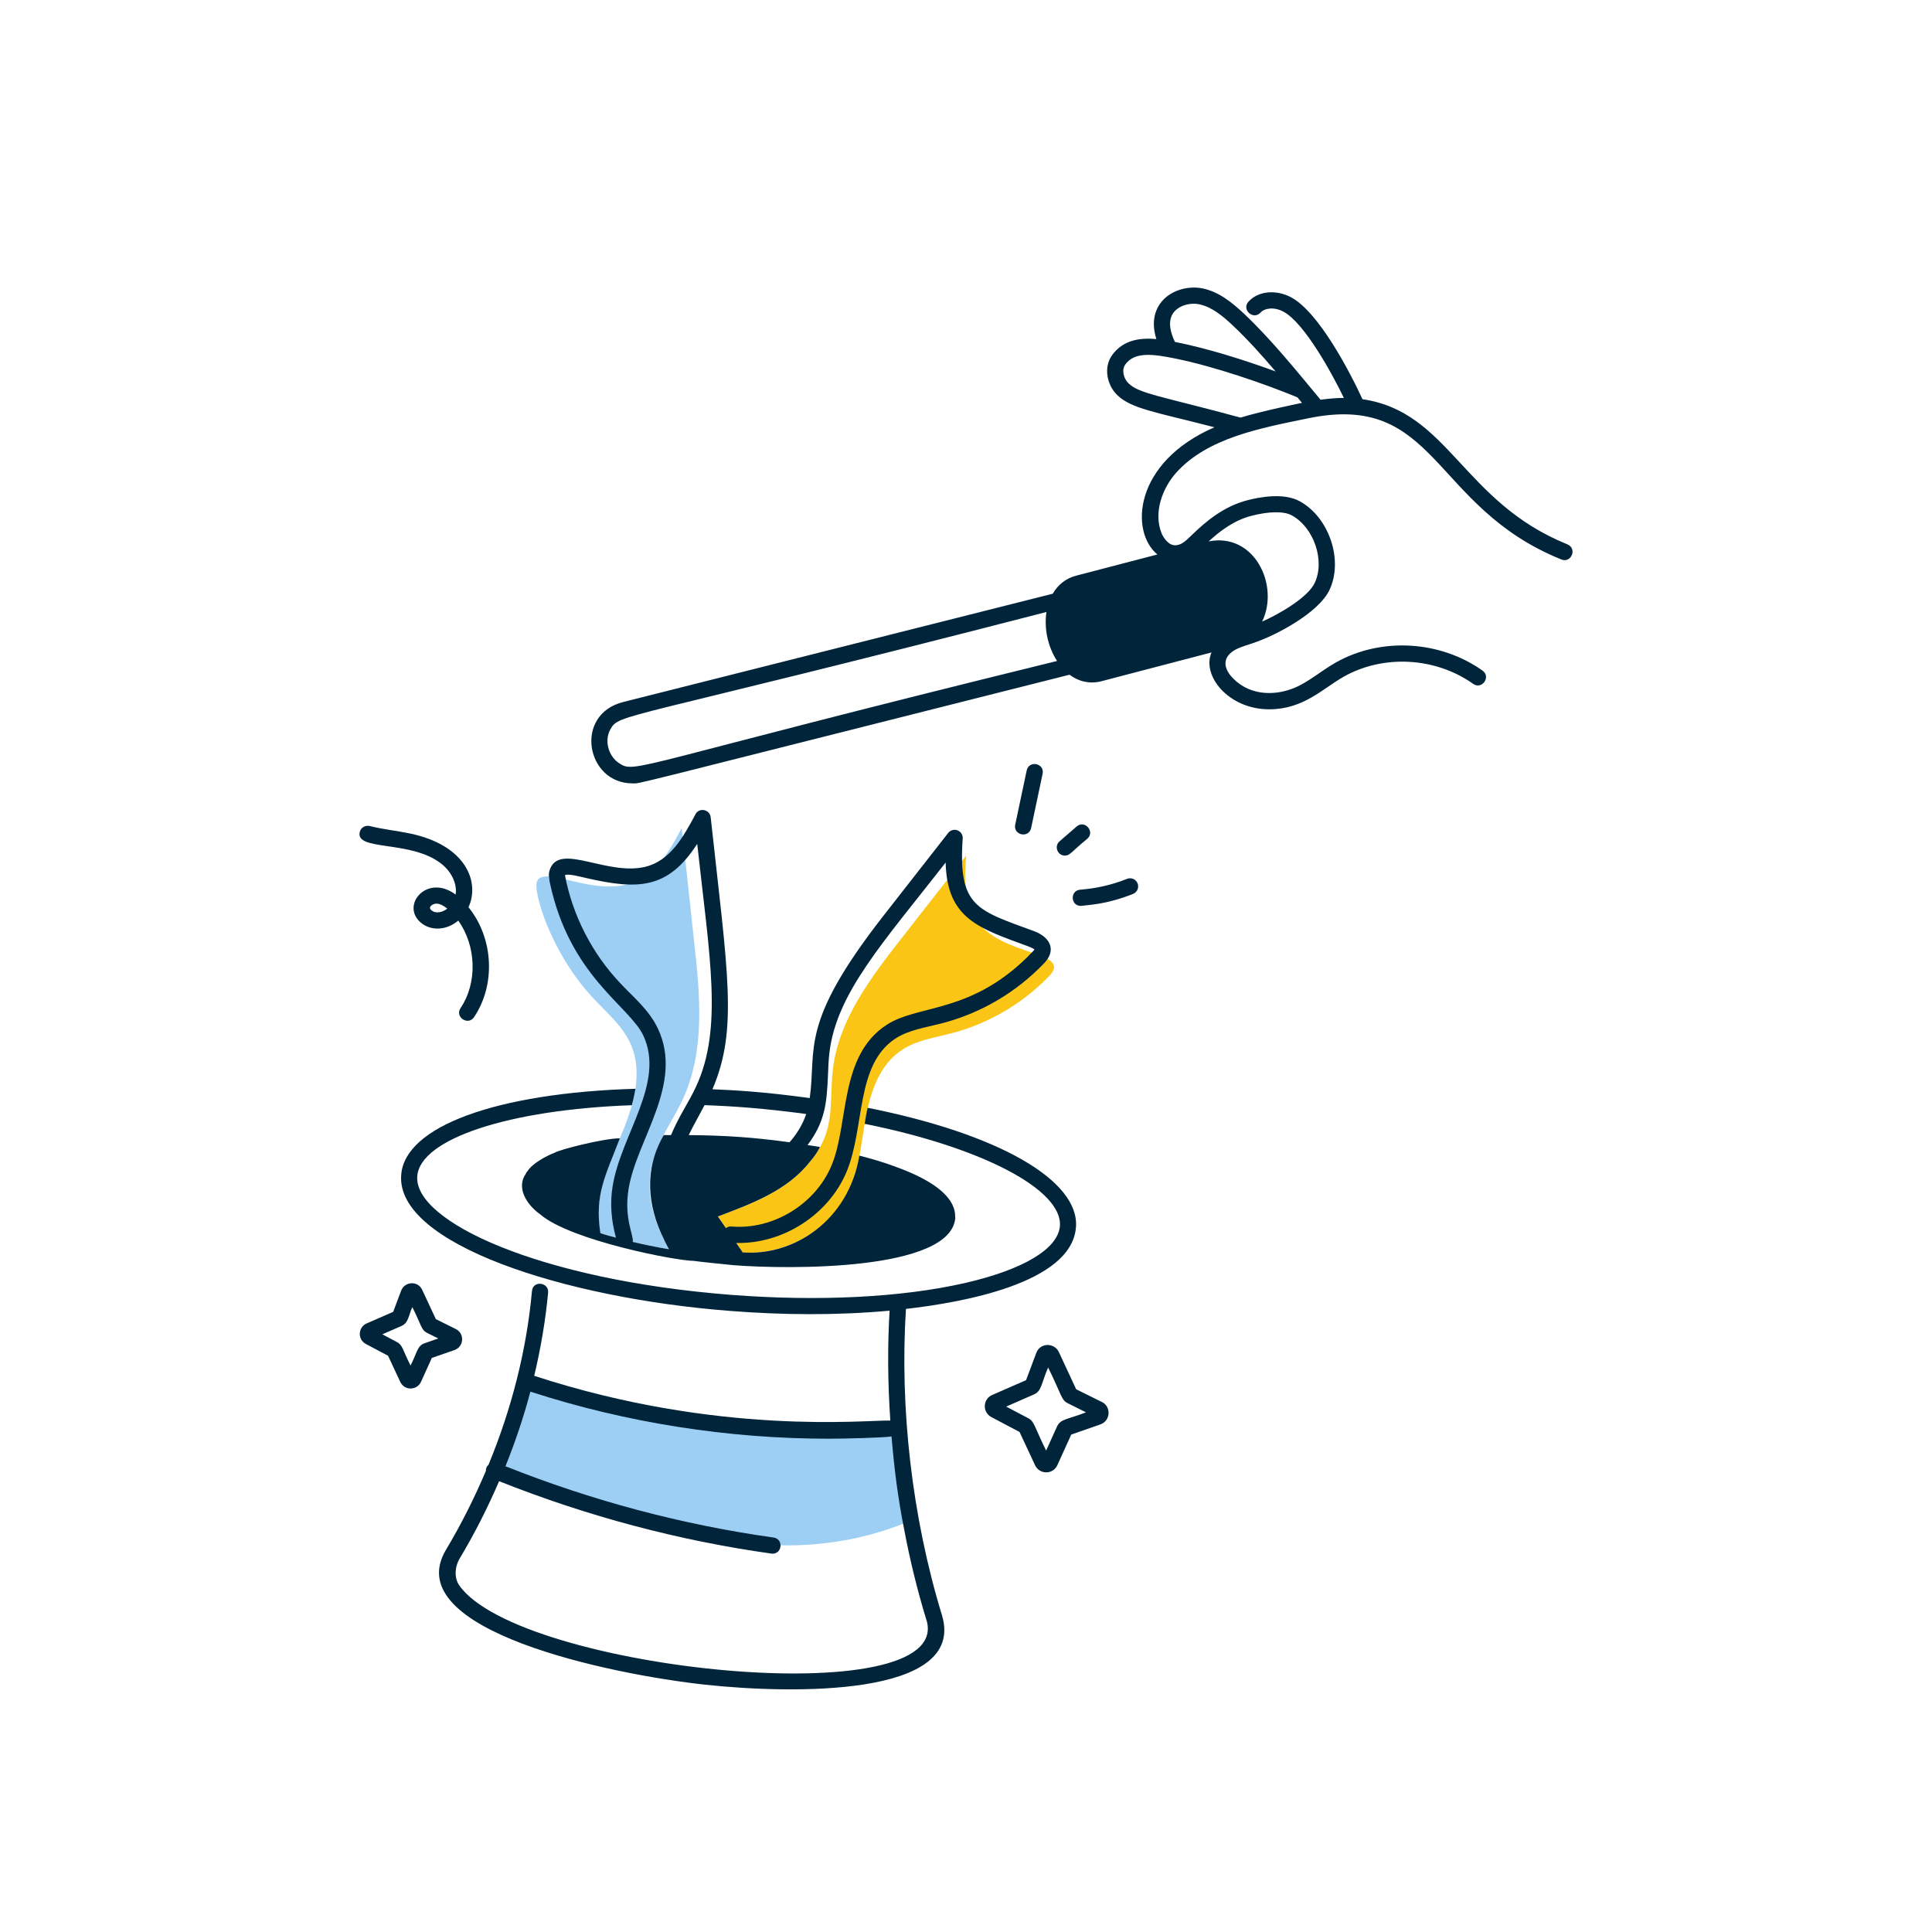 <?xml version="1.0" encoding="utf-8"?>
<svg xmlns="http://www.w3.org/2000/svg" fill="none" height="100%" overflow="visible" preserveAspectRatio="none" style="display: block;" viewBox="0 0 86 86" width="100%">
<g filter="url(#filter0_dd_0_3716)" id="Featured icon">
<rect fill="white" height="80" rx="8" width="80" x="3" y="2"/>
<g id="Magic_Hat-2">
<path d="M40.069 61.425C40.389 63.744 40.821 65.353 40.863 65.548C34.34 68.499 27.831 65.559 22.018 63.297L23.363 59.59C28.743 61.271 34.454 61.89 40.07 61.425L40.069 61.425Z" fill="#9DCFF4" id="Vector"/>
<path d="M29.562 53.193V53.202C29.629 53.337 29.697 53.472 29.773 53.607C27.977 53.312 26.917 52.944 26.717 52.895C26.306 50.221 27.878 48.925 28.288 46.466C28.572 44.365 27.544 43.63 26.456 42.485C24.477 40.401 23.724 37.626 23.901 37.242C24.223 36.453 26.489 38.01 28.297 37.242C28.48 37.165 28.654 37.059 28.809 36.933C29.493 36.432 29.946 35.622 30.342 34.861C30.45 35.7 30.88 39.765 30.891 39.864C31.161 42.254 31.402 44.77 30.39 46.939C29.629 48.607 28.015 50.103 29.562 53.195V53.193Z" fill="#9DCFF4" id="Vector_2"/>
<path d="M46.733 41.414C45.548 42.658 44.015 43.564 42.348 43.997C41.616 44.189 40.834 44.296 40.189 44.71C38.344 45.889 38.563 48.723 38.088 50.147C37.517 52.431 35.197 53.912 33.056 53.752C32.886 53.506 31.89 52.055 31.958 52.151C33.429 51.593 35.05 51.005 36.055 49.712C36.205 49.547 36.415 49.256 36.499 49.056H36.508C37.135 47.959 36.931 46.77 37.077 45.576C37.346 43.378 38.763 41.518 40.132 39.764C41.087 38.54 42.051 37.316 43.005 36.091C42.938 37.074 42.89 38.144 43.458 38.964C44.595 40.586 47.702 40.325 46.736 41.413L46.733 41.414Z" fill="#FAC515" id="Vector_3"/>
<path d="M47.895 52.633C48.059 50.542 44.445 48.469 38.623 47.312C38.564 47.543 38.527 47.785 38.488 48.025C43.683 49.066 47.298 50.946 47.181 52.575C47.094 53.596 45.543 54.522 42.921 55.119C40.115 55.755 36.434 55.938 32.559 55.64C24 54.975 18.418 52.372 18.573 50.358C18.699 48.689 22.67 47.389 28.125 47.197C28.197 46.946 28.258 46.646 28.288 46.465C22.091 46.648 18.013 48.142 17.859 50.3C17.617 53.365 25.117 55.785 32.501 56.354C34.847 56.537 37.208 56.559 39.599 56.343C39.505 57.899 39.515 59.536 39.631 61.234C38.569 61.201 32.008 61.928 23.78 59.243C24.071 58.013 24.285 56.775 24.398 55.538C24.44 55.076 23.723 54.978 23.679 55.473C23.444 58.074 22.782 60.688 21.747 63.198C21.665 63.273 21.624 63.364 21.629 63.475C21.117 64.681 20.526 65.863 19.842 67.004C17.739 70.58 27.205 72.538 31.39 72.991C35.177 73.402 43.008 73.565 41.935 69.914C40.578 65.482 40.048 60.617 40.327 56.264C42.811 55.982 47.705 55.122 47.894 52.632L47.895 52.633ZM41.244 70.122C42.481 74.34 23.12 72.368 20.448 68.577C20.221 68.258 20.229 67.773 20.463 67.371C21.131 66.26 21.71 65.107 22.217 63.933C26.11 65.482 30.183 66.573 34.335 67.155C34.352 67.158 34.37 67.16 34.385 67.16C34.83 67.16 34.878 66.502 34.434 66.441C30.345 65.868 26.335 64.794 22.5 63.268C22.94 62.178 23.312 61.067 23.609 59.947C27.862 61.327 32.398 62.042 36.889 62.042C37.604 62.042 39.338 61.997 39.685 61.942C39.805 63.366 39.961 64.638 40.251 66.096C40.507 67.457 40.84 68.813 41.241 70.121L41.244 70.122Z" fill="#00243A" id="Vector_4"/>
<path d="M49.043 60.405L47.904 59.841L47.133 58.184C46.939 57.764 46.303 57.755 46.129 58.222L45.673 59.436L44.161 60.097C43.748 60.28 43.723 60.861 44.127 61.078L45.384 61.742L46.075 63.224C46.167 63.417 46.356 63.539 46.569 63.539C46.57 63.539 46.572 63.539 46.573 63.539C46.788 63.539 46.977 63.416 47.067 63.219L47.685 61.857L48.978 61.407C49.434 61.252 49.478 60.618 49.044 60.403L49.043 60.405ZM47.056 61.489L46.567 62.57C46.044 61.515 46.048 61.279 45.78 61.134C45.78 61.134 45.777 61.134 45.775 61.132L44.788 60.612L46.03 60.069C46.369 59.919 46.341 59.602 46.656 58.873C47.264 60.105 47.238 60.316 47.526 60.462L48.341 60.867C47.547 61.183 47.211 61.152 47.056 61.492V61.489Z" fill="#00243A" id="Vector_5"/>
<path d="M20.289 57.16L19.401 56.719L18.793 55.414C18.6 54.998 18.013 55.04 17.857 55.451L17.502 56.395L16.321 56.911C15.932 57.08 15.911 57.628 16.288 57.826L17.273 58.348L17.817 59.512C17.998 59.907 18.559 59.905 18.741 59.508L19.222 58.446L20.229 58.096C20.656 57.949 20.691 57.358 20.289 57.16ZM18.897 57.793C18.567 57.908 18.567 58.222 18.274 58.783C17.924 58.092 17.924 57.877 17.677 57.743H17.675L17.018 57.395L17.878 57.02C18.186 56.882 18.183 56.561 18.354 56.183C18.762 56.992 18.744 57.197 19.011 57.332L19.51 57.58L18.898 57.793H18.897Z" fill="#00243A" id="Vector_6"/>
<path d="M24.47 37.264C25.347 41.447 28.006 42.767 28.633 44.09C29.63 46.201 27.634 48.515 27.268 50.815C27.148 51.546 27.206 52.327 27.419 53.092C27.388 53.083 27.353 53.076 27.322 53.065C26.891 52.957 26.791 52.909 26.725 52.891C26.46 51.175 26.957 50.319 27.592 48.67C26.884 48.67 24.894 49.172 24.681 49.316C24.318 49.449 23.681 49.803 23.486 50.127C23.447 50.166 23.418 50.203 23.409 50.242C22.986 50.836 23.39 51.588 24.056 52.063C25.398 53.214 30.094 54.126 30.889 54.126C30.924 54.144 32.62 54.315 32.662 54.318C35.028 54.507 42.325 54.591 42.523 52.216C42.478 52.117 42.807 51.039 40.036 49.999C40.007 49.99 39.968 49.971 39.929 49.96C39.853 49.931 39.766 49.892 39.707 49.883L39.698 49.874C39.347 49.748 38.846 49.59 38.252 49.441C37.772 52.339 35.324 53.919 33.057 53.749L32.97 53.614L32.961 53.605L32.77 53.328C34.863 53.38 36.882 52.063 37.679 50.172C38.515 48.185 38.065 45.385 39.874 44.22C40.457 43.844 41.198 43.74 41.932 43.55C43.669 43.097 45.243 42.171 46.481 40.872C47.031 40.303 46.76 39.72 46.032 39.451C43.497 38.509 42.642 38.395 42.853 35.324C42.865 35.167 42.771 35.02 42.622 34.961C42.477 34.906 42.307 34.951 42.208 35.077L39.332 38.755C35.561 43.58 36.353 44.646 36.045 46.879C33.942 46.592 32.746 46.532 31.713 46.487C32.86 43.811 32.392 41.328 31.635 34.378C31.596 34.031 31.126 33.926 30.957 34.247C30.427 35.248 29.824 36.319 28.729 36.583C27.037 36.995 24.974 35.536 24.5 36.647C24.432 36.79 24.417 36.949 24.446 37.073C24.447 37.136 24.458 37.201 24.47 37.263V37.264ZM36.923 44.834C37.247 42.198 39.304 39.966 42.094 36.395C42.154 38.928 43.611 39.325 45.779 40.129C45.956 40.195 46.047 40.261 46.047 40.261C46.041 40.279 46.011 40.317 45.956 40.374C43.309 43.146 40.919 42.684 39.479 43.613C37.335 44.991 37.803 48.011 37.01 49.891C36.29 51.6 34.422 52.747 32.574 52.597C32.467 52.584 32.38 52.615 32.314 52.671L31.956 52.15C33.427 51.592 35.048 51.004 36.053 49.711C36.203 49.546 36.413 49.255 36.497 49.055C36.321 49.024 36.129 49 35.948 48.97C36.716 47.939 36.804 47.146 36.857 45.834C36.87 45.5 36.882 45.164 36.923 44.832V44.834ZM35.888 47.588C35.721 48.077 35.454 48.499 35.144 48.847C33.534 48.623 32.265 48.541 30.658 48.527C30.781 48.272 30.862 48.116 31.362 47.194C32.71 47.242 34.08 47.345 35.886 47.588H35.888ZM26.105 37.087C28.408 37.614 29.731 37.584 31.035 35.564C31.591 40.62 32.182 43.763 30.991 46.354C30.646 47.101 30.242 47.638 29.869 48.527C29.764 48.529 29.65 48.524 29.546 48.527C28.672 50.025 28.796 51.654 29.566 53.193V53.202C29.633 53.337 29.701 53.472 29.777 53.607C29.203 53.513 28.673 53.401 28.165 53.282C28.226 53.019 27.764 52.239 27.979 50.932C28.331 48.724 30.456 46.256 29.284 43.782C28.897 42.963 28.199 42.39 27.643 41.8C26.321 40.416 25.479 38.701 25.148 36.958C25.266 36.874 25.838 37.027 26.105 37.087Z" fill="#00243A" id="Vector_7"/>
<path d="M19.63 36.435C20.154 36.842 20.353 37.41 20.281 37.82C19.021 36.88 17.837 38.273 18.71 39.05C19.148 39.44 19.848 39.441 20.399 38.979C21.196 40.092 21.267 41.732 20.502 42.872C20.235 43.27 20.835 43.672 21.102 43.276C22.086 41.807 21.957 39.744 20.854 38.384C21.367 37.279 20.761 35.622 18.242 35.1C17.63 34.974 17.033 34.914 16.453 34.768C16.262 34.726 16.062 34.837 16.015 35.032C15.8 35.898 18.281 35.385 19.628 36.436L19.63 36.435ZM19.193 38.51C19.033 38.37 19.276 38.223 19.421 38.223C19.424 38.223 19.427 38.223 19.432 38.223C19.577 38.229 19.735 38.303 19.91 38.445C19.701 38.612 19.394 38.691 19.193 38.51Z" fill="#00243A" id="Vector_8"/>
<path d="M45.899 34.859L46.41 32.443C46.509 31.973 45.801 31.829 45.702 32.294L45.191 34.708C45.092 35.176 45.797 35.331 45.899 34.858V34.859Z" fill="#00243A" id="Vector_9"/>
<path d="M48.399 35.336C48.759 35.023 48.288 34.478 47.925 34.79L47.164 35.45C46.914 35.668 47.069 36.085 47.401 36.085C47.633 36.085 47.672 35.933 48.399 35.336Z" fill="#00243A" id="Vector_10"/>
<path d="M50.168 37.122C49.501 37.387 48.799 37.549 48.083 37.603C47.623 37.638 47.651 38.325 48.11 38.325C48.401 38.281 49.217 38.277 50.435 37.792C50.621 37.719 50.711 37.509 50.638 37.323C50.564 37.138 50.357 37.048 50.168 37.12V37.122Z" fill="#00243A" id="Vector_11"/>
<path d="M69.767 22.229C65.105 20.344 64.491 16.325 60.649 15.771C60.073 14.518 58.687 11.875 57.463 11.23C56.825 10.894 56.027 10.931 55.574 11.428C55.255 11.782 55.786 12.265 56.111 11.914C56.276 11.726 56.693 11.641 57.125 11.87C58.072 12.37 59.328 14.688 59.82 15.713C59.494 15.713 59.146 15.744 58.782 15.793C57.685 14.47 56.54 13.06 55.376 11.965C54.853 11.473 54.268 10.996 53.547 10.841C52.776 10.678 51.792 11.003 51.47 11.829C51.324 12.2 51.327 12.625 51.473 13.093C50.769 13.03 50.014 13.119 49.517 13.789C49.096 14.359 49.288 15.142 49.716 15.57C50.348 16.2 51.447 16.341 54.059 17.019C50.448 18.588 50.292 21.668 51.519 22.682L47.922 23.62C47.463 23.734 47.098 24.019 46.86 24.429L27.749 29.247C25.526 29.798 26.087 32.87 28.149 32.87C28.563 32.87 27.215 33.172 47.608 28.034C48.025 28.343 48.502 28.452 49.015 28.328C49.015 28.328 49.018 28.328 49.02 28.326L53.928 27.042C53.483 28.077 54.683 29.574 56.498 29.574C58.026 29.574 58.878 28.649 59.818 28.119C61.586 27.124 63.897 27.253 65.575 28.44C65.962 28.719 66.383 28.127 65.993 27.851C64.092 26.505 61.471 26.358 59.464 27.489C58.821 27.852 58.258 28.353 57.627 28.616C56.834 28.95 55.699 29.013 54.899 28.208C54.437 27.745 54.409 27.258 54.965 26.935C55.117 26.848 55.252 26.796 55.765 26.631C56.827 26.278 58.696 25.27 59.175 24.271C59.812 22.94 59.163 21.013 57.837 20.303C57.137 19.93 56.086 20.122 55.519 20.269C54.467 20.545 53.69 21.197 53.039 21.829C52.751 22.109 52.575 22.267 52.311 22.273C51.996 22.279 51.767 21.893 51.701 21.725C51.333 20.794 51.761 19.713 52.347 19.053C53.744 17.483 56.135 17.054 58.2 16.626C63.993 15.411 63.678 20.551 69.501 22.904C69.939 23.086 70.219 22.415 69.772 22.234L69.767 22.229ZM27.552 31.968C27.081 31.657 26.894 30.972 27.165 30.477C27.575 29.73 27.488 30.17 46.581 25.242C46.474 25.963 46.63 26.763 47.053 27.423C28.026 32.09 28.299 32.464 27.552 31.968ZM55.699 20.963C56.474 20.759 57.143 20.75 57.492 20.936C58.486 21.469 58.995 22.964 58.519 23.954C58.2 24.619 56.902 25.35 56.18 25.671C56.966 24.058 55.838 21.694 53.801 22.1C54.313 21.631 54.923 21.167 55.697 20.963H55.699ZM52.14 12.089C52.322 11.629 52.932 11.447 53.396 11.548C53.968 11.671 54.461 12.098 54.88 12.492C55.531 13.104 56.164 13.809 56.783 14.535C55.397 14.025 53.748 13.507 52.299 13.219C52.083 12.763 52.026 12.384 52.14 12.091V12.089ZM55.22 16.589C51.696 15.633 50.696 15.527 50.228 15.057C50.019 14.85 49.911 14.469 50.097 14.217C50.517 13.647 51.321 13.758 52.334 13.963C54.041 14.31 56.264 15.072 57.752 15.687C57.766 15.702 57.944 15.918 57.956 15.933C57.956 15.933 56.158 16.299 55.22 16.589Z" fill="#00243A" id="Vector_12"/>
</g>
</g>
<defs>
<filter color-interpolation-filters="sRGB" filterUnits="userSpaceOnUse" height="86" id="filter0_dd_0_3716" width="86" x="0" y="0">
<feFlood flood-opacity="0" result="BackgroundImageFix"/>
<feColorMatrix in="SourceAlpha" result="hardAlpha" type="matrix" values="0 0 0 0 0 0 0 0 0 0 0 0 0 0 0 0 0 0 127 0"/>
<feOffset dy="1"/>
<feGaussianBlur stdDeviation="1"/>
<feColorMatrix type="matrix" values="0 0 0 0 0.063 0 0 0 0 0.094 0 0 0 0 0.157 0 0 0 0.06 0"/>
<feBlend in2="BackgroundImageFix" mode="normal" result="effect1_dropShadow_0_3716"/>
<feColorMatrix in="SourceAlpha" result="hardAlpha" type="matrix" values="0 0 0 0 0 0 0 0 0 0 0 0 0 0 0 0 0 0 127 0"/>
<feOffset dy="1"/>
<feGaussianBlur stdDeviation="1.5"/>
<feColorMatrix type="matrix" values="0 0 0 0 0.063 0 0 0 0 0.094 0 0 0 0 0.157 0 0 0 0.1 0"/>
<feBlend in2="effect1_dropShadow_0_3716" mode="normal" result="effect2_dropShadow_0_3716"/>
<feBlend in="SourceGraphic" in2="effect2_dropShadow_0_3716" mode="normal" result="shape"/>
</filter>
</defs>
</svg>